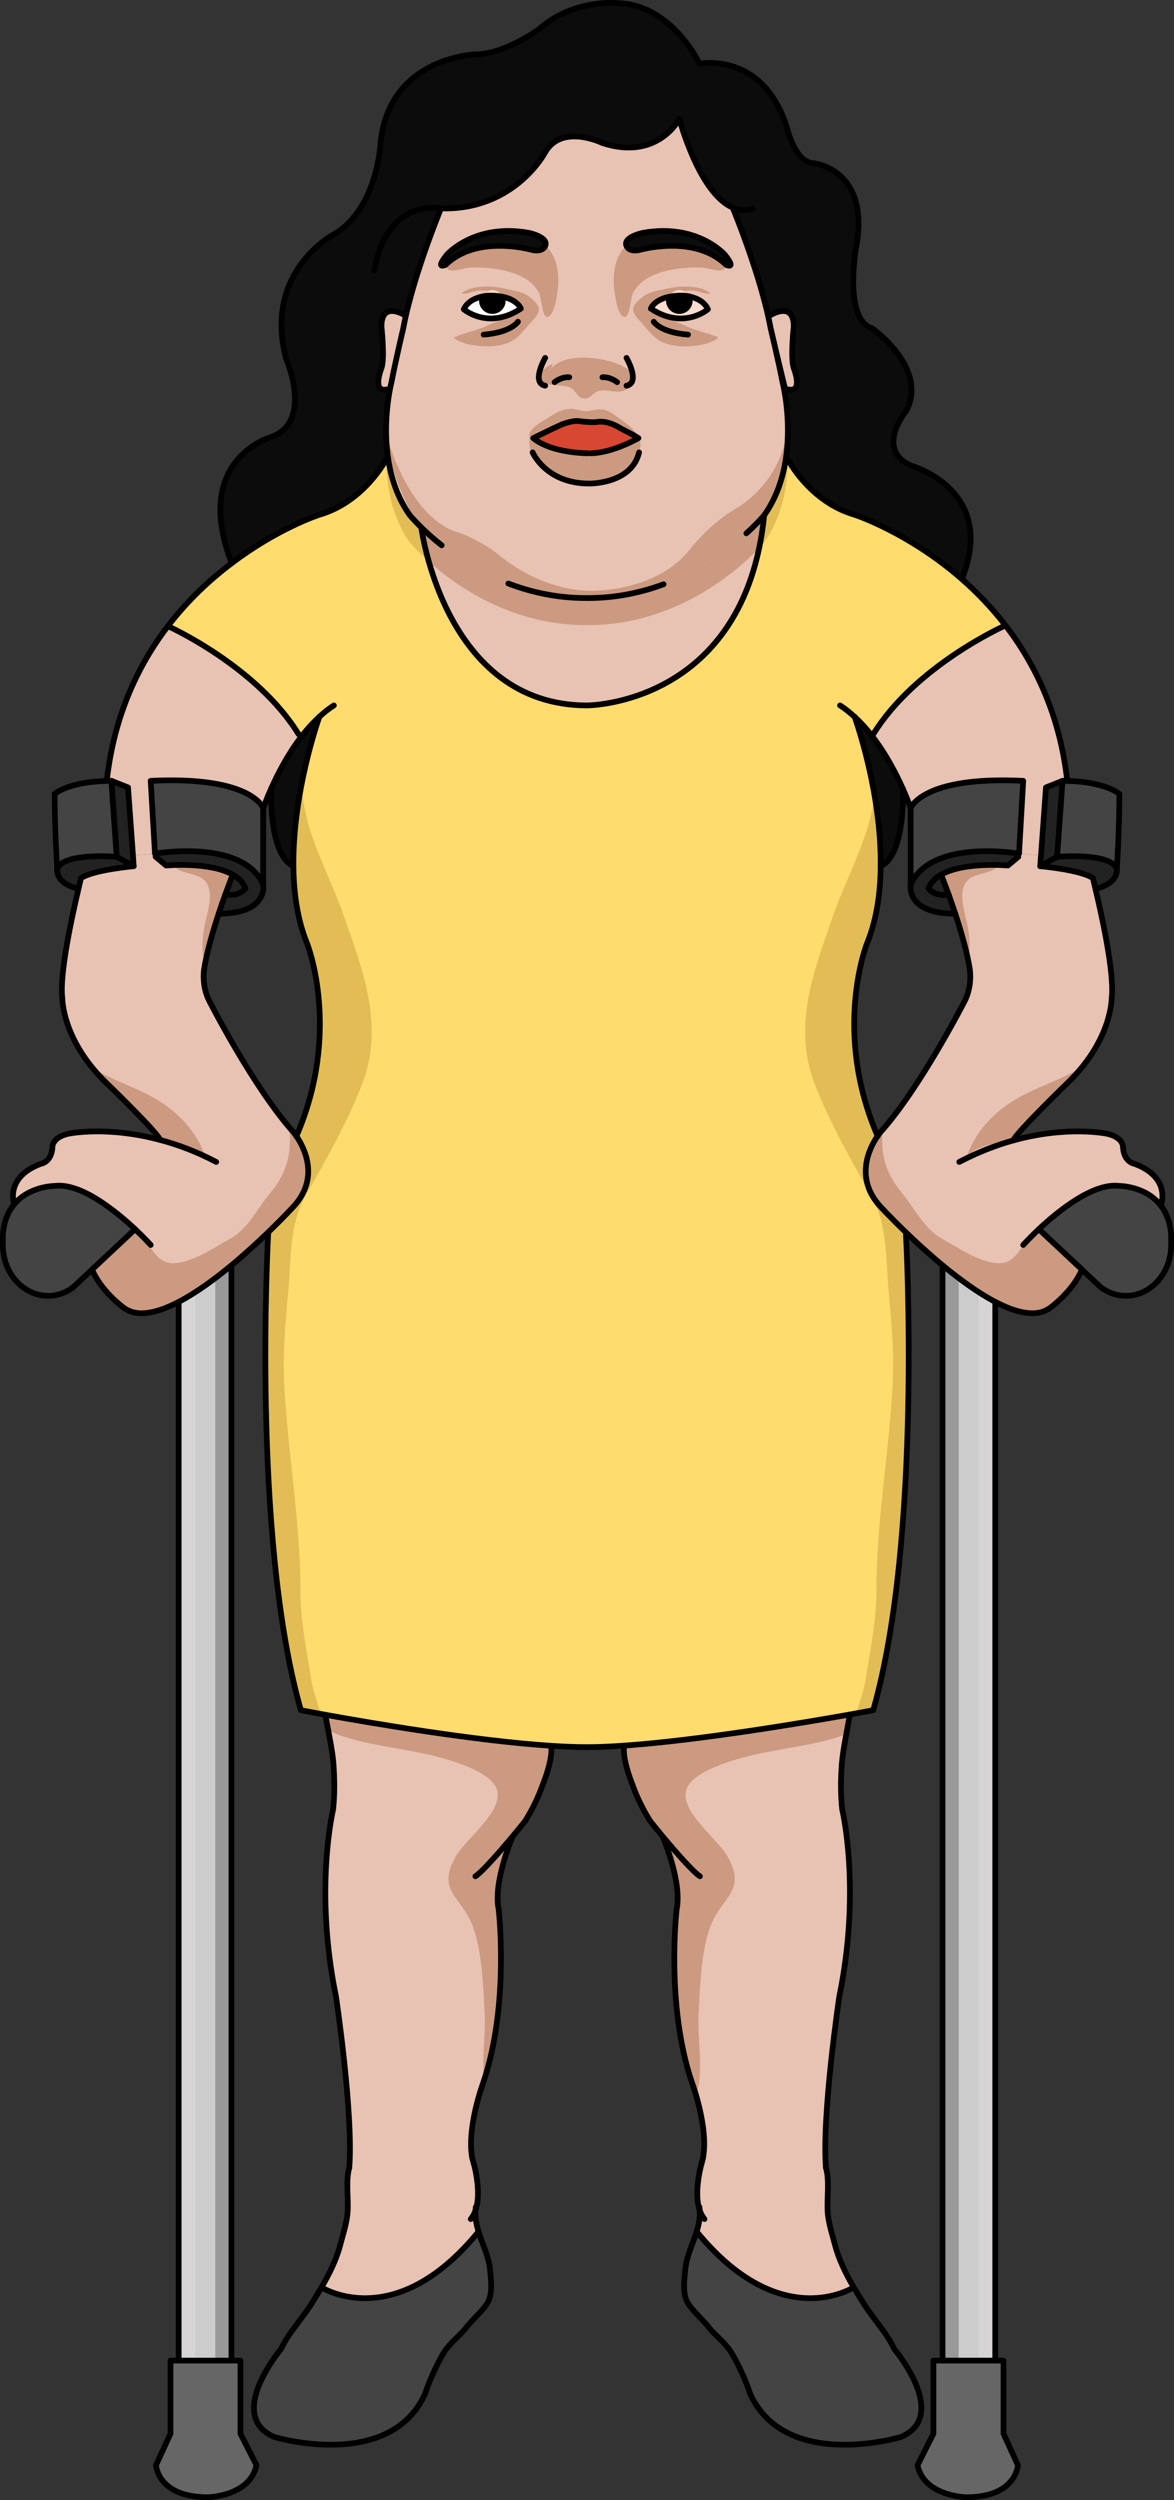 <?xml version="1.0" encoding="utf-8"?>
<!-- Generator: Adobe Illustrator 16.0.0, SVG Export Plug-In . SVG Version: 6.00 Build 0)  -->
<!DOCTYPE svg PUBLIC "-//W3C//DTD SVG 1.1//EN" "http://www.w3.org/Graphics/SVG/1.1/DTD/svg11.dtd">
<svg version="1.1" id="Layer_3" xmlns="http://www.w3.org/2000/svg" xmlns:xlink="http://www.w3.org/1999/xlink" x="0px" y="0px"
	 width="205.577px" height="437.568px" viewBox="0 0 205.577 437.568" enable-background="new 0 0 205.577 437.568"
	 xml:space="preserve">
<rect x="0" y="0" width="205.577" height="437.568" fill="#333333" stroke="none"/>
<g>
	<path fill="#E8C2B3" d="M116.082,321.47l-0.016-0.018c-1.252-1.528-2.196-2.701-2.196-2.701c-1.351-2.146-2.393-4.345-3.157-6.491
		c0,0-1.464-3.531-1.464-5.972c0-0.18,0-0.342,0.017-0.506l-0.017-0.261c13.083-0.91,31.487-4.019,39.574-5.45
		c-0.392,2.326-1.221,6.199-1.398,8.493c-0.229,2.848-0.229,5.599,0.047,8.121c0,0,3.369,13.912-0.503,32.756
		c0,0-3.075,20.536-2.345,29.958c0.652,2.181,0.18,5.19,0.295,7.484c0.08,2.034,0.796,4.068,1.301,6.055
		c0.668,2.522,1.888,5.013,3.271,7.388c0,0-12.757,8.299-27.501-9.747c0.375-1.188,0.62-2.409,0.537-3.711
		c-0.765-2.196-0.357-5.207,0.065-7.176c0.064-0.261,0.13-0.554,0.195-0.83c0.016-0.016,0.033-0.049,0.033-0.081
		c0.048-0.18,0.097-0.375,0.146-0.57c0.031-0.131,0.064-0.259,0.097-0.39c0.049-0.13,0.049-0.18,0.049-0.18
		c0.977-5.369-1.953-13.164-1.953-13.164c-4.637-13.669-2.668-30.333-2.668-30.333c0.944-4.733-2.261-12.252-2.425-12.658
		L116.082,321.47z"/>
	<path fill="#E8C2B3" d="M83.798,390.579c-14.727,18.046-27.499,9.747-27.499,9.747c1.382-2.375,2.618-4.865,3.271-7.388
		c0.521-1.986,1.22-4.021,1.316-6.055c0.115-2.294-0.357-5.304,0.277-7.484c0.748-9.422-2.327-29.958-2.327-29.958
		c-3.872-18.844-0.503-32.756-0.503-32.756c0.276-2.522,0.259-5.273,0.047-8.121c-0.178-2.294-1.009-6.118-1.416-8.444
		c8.186,1.479,26.347,4.572,39.592,5.435l-0.016,0.228c0.016,0.146,0.016,0.31,0.016,0.472c0,2.441-1.479,6.006-1.479,6.006
		c-0.767,2.146-1.791,4.345-3.142,6.491c0,0-0.944,1.173-2.212,2.701l0.031,0.018c0,0-3.416,7.811-2.44,12.675
		c0,0,1.953,16.664-2.686,30.333c0,0-2.913,7.795-1.952,13.164c0,0,0.017,0.05,0.048,0.18c0.05,0.131,0.065,0.259,0.114,0.39
		c0.034,0.195,0.098,0.391,0.146,0.57c0,0.032,0.016,0.065,0.033,0.081c0.065,0.276,0.131,0.569,0.195,0.83
		c0.423,1.969,0.814,4.979,0.048,7.176C83.18,388.17,83.425,389.391,83.798,390.579z"/>
	<path fill="#CB9A80" d="M96.54,305.782l0.016-0.228c-13.245-0.862-31.406-3.955-39.592-5.435c0.139,0.788,0.326,1.753,0.519,2.769
		c0.611,0.273,1.19,0.502,1.637,0.669c4.608,1.716,10.132,2.295,14.995,3.334c3.182,0.68,11.021,2.622,12.711,5.868
		c1.969,3.777-5.148,8.953-6.916,11.98c-3.57,6.12,0.716,7.106,2.751,12.067c1.794,4.377,1.986,11.248,2.219,16.047
		c0.154,3.22-0.534,7.512-0.127,11.237c4.475-13.595,2.562-29.947,2.562-29.947c-0.976-4.864,2.44-12.675,2.44-12.675l-0.031-0.018
		c1.268-1.528,2.212-2.701,2.212-2.701c1.351-2.146,2.375-4.345,3.142-6.491c0,0,1.479-3.564,1.479-6.006
		C96.556,306.092,96.556,305.929,96.54,305.782z"/>
	<path fill="#CB9A80" d="M109.249,305.521l0.017,0.261c-0.017,0.164-0.017,0.326-0.017,0.506c0,2.44,1.464,5.972,1.464,5.972
		c0.765,2.146,1.807,4.345,3.157,6.491c0,0,0.944,1.173,2.196,2.701l0.016,0.018l-0.016,0.017c0.164,0.406,3.369,7.925,2.425,12.658
		c0,0-1.969,16.664,2.668,30.333c0,0,0.336,0.901,0.741,2.285c1.355-4.171,0.226-9.881,0.419-13.908
		c0.232-4.799,0.425-11.67,2.219-16.047c2.036-4.961,6.321-5.947,2.751-12.067c-1.768-3.027-8.885-8.203-6.916-11.98
		c1.69-3.246,9.53-5.188,12.711-5.868c4.863-1.039,10.387-1.618,14.995-3.334c0.033-0.013,0.08-0.03,0.114-0.045
		c0.233-1.263,0.469-2.485,0.63-3.441C140.736,301.503,122.332,304.611,109.249,305.521z"/>
	<path fill="#FFDC6D" d="M55.924,125.468c-1.14,1.024-2.181,2.195-3.141,3.432l-0.505-0.406
		c-7.339-11.928-22.879-18.909-22.879-18.909c3.498-4.571,7.438-8.2,11.18-11.016c8.087-6.134,15.295-8.462,15.295-8.462
		c7.909-2.262,11.732-9.683,11.732-9.683l0.375-0.065c0.504,3.304,1.611,6.77,3.776,9.813c0,0,0.698,0.847,2.017,2.148
		c0,0,3.971,31.145,29.031,31.145c0,0,27.613,0,31.015-33.293c2.164-3.044,3.271-6.51,3.775-9.813l0.374,0.065
		c0,0,3.824,7.421,11.716,9.683c0,0,9.357,3.043,18.745,11.244c2.589,2.279,5.192,4.947,7.602,8.056l-0.229,0.178
		c0,0-15.54,6.981-22.878,18.909l-0.294,0.229c-0.896-1.155-1.887-2.263-2.961-3.223c0.342,0.96,4.687,13.44,4.54,26.102
		c-0.033,4.686-0.701,9.405-2.409,13.57c0,0-6.086,15.248,1.872,33.653c-1.27,1.838-4.214,7.239,0.504,12.366
		c0,0,1.758,1.903,4.443,4.491c0.064,1.139,2.912,53.456-5.713,83.641c0,0-1.529,0.293-4.084,0.749
		c-8.087,1.432-26.491,4.54-39.574,5.45c-2.359,0.164-4.523,0.261-6.443,0.261c-1.888,0-3.987-0.081-6.25-0.228
		c-13.245-0.862-31.406-3.955-39.592-5.435c-2.668-0.489-4.279-0.798-4.279-0.798c-8.721-30.511-5.711-83.657-5.711-83.657
		c2.668-2.587,4.41-4.475,4.41-4.475c4.702-5.093,1.807-10.463,0.521-12.335c7.973-18.421,1.888-33.685,1.888-33.685
		c-1.709-4.165-2.375-8.885-2.408-13.57C51.237,138.827,55.646,126.231,55.924,125.468z"/>
	<g>
		<path fill="#E2BD56" d="M52.831,128.844l-0.178-0.049l0.13,0.104C52.799,128.881,52.815,128.863,52.831,128.844z"/>
		<path fill="#E2BD56" d="M56.193,299.979c-0.67-2.139-1.427-4.259-1.706-6.079c-0.792-5.165-1.892-10.219-1.885-15.535
			c0.014-12.281-2.225-24.047-2.837-36.189c-0.274-5.444,0.216-10.811,0.699-16.064c0.539-5.863,0.135-11.844,3.177-17.092
			c3.591-6.198,6.924-12.181,9.611-18.869c4.147-10.331,0.482-19.803-3.083-29.954c-2.786-7.931-7.364-15.386-7.275-23.345
			c-0.867,4.363-1.571,9.534-1.511,14.75c0.033,4.686,0.699,9.405,2.408,13.57c0,0,6.085,15.264-1.888,33.685
			c1.286,1.872,4.182,7.242-0.521,12.335c0,0-1.742,1.888-4.41,4.475c0,0-3.01,53.146,5.711,83.657
			C52.685,299.322,53.994,299.572,56.193,299.979z"/>
	</g>
	<path fill="#E2BD56" d="M153.476,278.364c0.007,5.316-1.093,10.37-1.885,15.535c-0.274,1.79-1.011,3.872-1.673,5.975
		c1.885-0.34,2.989-0.552,2.989-0.552c8.625-30.185,5.777-82.502,5.713-83.641c-2.686-2.588-4.443-4.491-4.443-4.491
		c-4.718-5.127-1.773-10.528-0.504-12.366c-7.958-18.405-1.872-33.653-1.872-33.653c1.708-4.165,2.376-8.885,2.409-13.57
		c0.051-4.365-0.437-8.697-1.107-12.556c-0.653,7.147-4.666,13.952-7.194,21.15c-3.565,10.151-7.23,19.623-3.083,29.954
		c2.688,6.688,6.02,12.671,9.611,18.869c3.042,5.248,2.638,11.229,3.177,17.092c0.483,5.254,0.974,10.62,0.699,16.064
		C155.7,254.317,153.462,266.083,153.476,278.364z"/>
	<path fill="#E8C2B3" d="M177.414,199.604c9.584-2.652,16.452-1.172,16.452-1.172c3.01,0.684,2.782,2.473,2.782,2.473
		c0.228,2.589,2.066,2.801,2.066,2.801c6.347,2.392,4.621,7.077,4.621,7.077l-0.146,0.115c-2.668-3.354-7.176-3.336-7.176-3.336
		c-4.557-0.587-10.643,4.327-14.108,7.565l7.551,7.063v0.018c-1.627,3.839-5.501,6.638-5.501,6.638
		c-2.326,1.791-5.857,1.009-9.681-0.992c-3.043-1.595-6.266-3.955-9.227-6.396c-2.409-2.001-4.623-4.035-6.428-5.776
		c-2.686-2.588-4.443-4.491-4.443-4.491c-4.718-5.127-1.773-10.528-0.504-12.366c0.293-0.425,0.504-0.668,0.504-0.668
		c7.015-7.811,14.744-22.945,14.744-22.945c1.398-2.717,0.895-5.612,0.895-5.612c-0.456-2.931-1.513-6.559-2.54-9.683
		c-0.406-1.221-0.796-2.359-1.155-3.353c-0.764-2.082-1.317-3.482-1.317-3.482c4.035-2.311,11.684-1.596,11.684-1.596l1.822-1.528
		l0.131-0.553l3.856,0.276l-0.146,1.92c0,0,7.144,0.636,9.227,2.099c0,0,0.178,0.699,0.438,1.854
		c1.043,4.297,3.401,14.939,2.848,19.154c0,0,0.083,7.029-7.322,14.434C187.34,189.142,178.065,198.075,177.414,199.604z"/>
	<path fill="#CB9A80" d="M187.34,189.142c0.808-0.808,1.511-1.608,2.151-2.398c-3.081,1.884-6.636,3.098-9.782,4.658
		c-4.801,2.38-8.642,5.961-10.392,10.993c1.615-1.916,5.657-2.358,8.385-3.25C179.388,196.804,187.34,189.142,187.34,189.142z"/>
	<g>
		<path fill="#CB9A80" d="M180.313,216.46c-2.022,2.321-2.712,5.196-6.405,4.545c-3.222-0.569-6.255-2.7-9.088-4.287
			c-2.977-1.667-4.694-5.269-6.87-7.904c-2.224-2.694-3.331-5.252-3.466-8.679c-0.032-0.815-0.01-1.627,0.073-2.423
			c-0.126,0.146-0.255,0.305-0.38,0.444c0,0-0.211,0.243-0.504,0.668c-1.27,1.838-4.214,7.239,0.504,12.366
			c0,0,1.758,1.903,4.443,4.491c1.805,1.741,4.019,3.775,6.428,5.776c2.961,2.44,6.184,4.801,9.227,6.396
			c3.823,2.001,7.354,2.783,9.681,0.992c0,0,3.874-2.799,5.501-6.638v-0.018l-7.441-6.959
			C181.399,215.482,180.821,215.877,180.313,216.46z"/>
		<path fill="#CB9A80" d="M169.567,162.733c-0.397-2.638-2.32-7.053,0.206-8.933c1.359-1.011,3.517-0.892,4.753-1.957
			c0.172-0.149,0.296-0.296,0.397-0.443c-2.447-0.077-7.214,0.017-10.121,1.681c0,0,0.554,1.4,1.317,3.482
			c0.359,0.993,0.749,2.132,1.155,3.353c0.887,2.7,1.773,5.751,2.298,8.429C169.828,166.519,169.854,164.648,169.567,162.733z"/>
	</g>
	<path fill="#E8C2B3" d="M27.251,149.957l1.839,1.528c0,0,7.633-0.715,11.667,1.596c0,0-0.553,1.4-1.317,3.482
		c-0.357,0.993-0.748,2.132-1.155,3.353c-1.024,3.124-2.083,6.752-2.539,9.683c0,0-0.504,2.896,0.912,5.612
		c0,0,7.713,15.135,14.727,22.945c0,0,0.211,0.243,0.521,0.699c1.286,1.872,4.182,7.242-0.521,12.335c0,0-1.742,1.888-4.41,4.475
		c-1.807,1.725-4.035,3.792-6.444,5.793c-2.962,2.44-6.198,4.817-9.242,6.396c-3.824,2.001-7.34,2.783-9.666,0.992
		c0,0-3.904-2.814-5.5-6.655l7.534-7.063c-3.466-3.238-9.535-8.152-14.093-7.565c-0.048,0-4.409,0.016-7.078,3.205
		c-0.114-0.325-1.48-4.769,4.621-7.062c0,0,1.854-0.212,2.067-2.801c0,0-0.213-1.789,2.783-2.473c0,0,6.687-1.447,16.108,1.091
		c-0.649-1.53-9.845-10.382-9.845-10.382c-7.388-7.404-7.307-14.434-7.307-14.434c-0.553-4.215,1.808-14.857,2.832-19.154
		c0.261-1.155,0.438-1.854,0.438-1.854c2.1-1.463,9.229-2.099,9.229-2.099l-0.131-1.92l3.857-0.276L27.251,149.957z"/>
	<path fill="#CB9A80" d="M25.541,191.401c-2.946-1.461-6.243-2.63-9.182-4.317c0.565,0.68,1.171,1.366,1.86,2.058
		c0,0,8.373,8.063,9.689,10.118c2.711,0.818,6.479,1.303,8.023,3.135C34.183,197.362,30.342,193.781,25.541,191.401z"/>
	<g>
		<path fill="#CB9A80" d="M30.332,151.411c0.103,0.143,0.223,0.288,0.392,0.433c1.236,1.065,3.394,0.946,4.753,1.957
			c2.526,1.88,0.604,6.295,0.206,8.933c-0.335,2.227-0.249,4.393,0.134,6.496c0.483-2.865,1.484-6.313,2.468-9.313
			c0.407-1.221,0.798-2.359,1.155-3.353c0.765-2.082,1.317-3.482,1.317-3.482C37.725,151.345,32.662,151.317,30.332,151.411z"/>
		<path fill="#CB9A80" d="M51.904,198.855c-0.31-0.456-0.521-0.699-0.521-0.699c-0.25-0.278-0.501-0.583-0.752-0.879
			c0.127,0.937,0.173,1.893,0.135,2.857c-0.135,3.427-1.242,5.984-3.466,8.679c-2.176,2.636-3.894,6.237-6.869,7.904
			c-2.834,1.587-5.867,3.718-9.089,4.287c-3.692,0.651-4.383-2.224-6.405-4.545c-0.45-0.515-0.952-0.887-1.487-1.14l-7.329,6.87
			c1.596,3.841,5.5,6.655,5.5,6.655c2.326,1.791,5.842,1.009,9.666-0.992c3.044-1.578,6.28-3.955,9.242-6.396
			c2.409-2.001,4.638-4.068,6.444-5.793c2.668-2.587,4.41-4.475,4.41-4.475C56.086,206.098,53.19,200.728,51.904,198.855z"/>
	</g>
	<path fill="#E8C2B3" d="M126.92,44.577c0,0-4.801-5.534-14.335-3.825c0,0-3.142,0.636-2.962,2.034c0,0,0.195,1.416,2.326,0.977
		c0,0,9.633-2.831,15.2,2.588C127.149,46.351,129.085,47.294,126.92,44.577z M113.968,54.015c5.744,3.808,9.992,0.114,9.992,0.114
		c-0.668-1.465-2.214-2.034-3.32-2.247c0,0,0,0,0-0.016c-0.277-0.635-0.928-1.091-1.676-1.091c-0.782,0-1.449,0.473-1.709,1.155
		c-0.294,0.05-0.57,0.115-0.813,0.196C114.374,52.794,113.968,54.015,113.968,54.015z M81.211,54.129c0,0,4.248,3.693,9.991-0.114
		c0,0-0.407-1.221-2.473-1.888c-0.245-0.081-0.521-0.146-0.814-0.196c-0.26-0.683-0.912-1.155-1.692-1.155
		c-0.764,0-1.415,0.456-1.692,1.106C83.425,52.095,81.895,52.68,81.211,54.129z M70.618,57.448
		c1.692-9.179,6.605-20.976,6.605-20.976c12.921,0.375,18.242-9.813,18.242-9.813c2.928-5.093,10.023-1.627,10.023-1.627
		c9.715,3.174,13.475-4.23,13.475-4.23s3.432,13.115,9.438,15.573l-0.05,0.098c0,0,4.899,11.797,6.592,20.976
		c0,0,1.334,5.565,2.082,9.438c0,0,1.66,6.378,0.57,13.472c-0.505,3.304-1.611,6.77-3.775,9.813c0,0-11.879,14.499-30.837,14.499
		h-0.391c-14.385,0-24.686-8.332-28.818-12.351c-1.318-1.302-2.017-2.148-2.017-2.148c-2.165-3.044-3.272-6.51-3.776-9.813
		c-1.09-7.094,0.569-13.472,0.569-13.472C69.299,63.014,70.618,57.448,70.618,57.448z M78.249,44.577
		c-2.164,2.717-0.228,1.773-0.228,1.773c5.565-5.419,15.198-2.588,15.198-2.588c2.148,0.439,2.326-0.977,2.326-0.977
		c0.18-1.398-2.96-2.034-2.96-2.034C83.05,39.043,78.249,44.577,78.249,44.577z"/>
	<path fill="#CB9A80" d="M92.7,75.903c0.4-1.22,2.483-2.256,3.526-2.933c1.255-0.815,2.339-1.439,3.881-1.407
		c0.675,0.013,1.28,0.246,1.943,0.366c0.745,0.136,1.237-0.038,1.934-0.175c1.573-0.308,2.565,0.085,3.793,0.993
		c1.936,1.433,5.095,3.252,4.233,5.978c-0.796,2.52-2.704,4.678-5.379,5.384c-1.346,0.354-2.883,0.317-4.233,0.521
		c-1.515,0.228-2.881-0.29-4.231-0.948c-2.219-1.079-5.077-2.62-5.379-5.398c-0.068-0.632-0.153-1.401-0.088-2.027"/>
	<path fill="#CB9A80" d="M96.782,63.721c-0.861,0.203-2.577,1.469-2.281,2.551c0.271,0.993,1.571,1.007,2.415,1.1
		c0.98,0.104,2.184,0.059,3.053,0.535c0.811,0.443,1.132,1.589,2.072,1.816c1.259,0.304,1.738-1.028,2.784-1.31
		c1.041-0.277,2.334,0.146,3.352,0.132c1.999-0.025,4.1-1.937,2.146-3.618c-2.729-2.349-11.279-3.607-13.809-0.4"/>
	<path fill="#CB9A80" d="M80.501,44.167c2.105-1.197,5.061-1.983,7.449-2.398c2.012-0.348,4.463-0.653,6.347,0.357
		c3.228,1.729,3.792,5.632,3.333,8.844c-0.132,0.928-0.566,4.383-1.798,4.505c-0.853,0.086-1.026-3.302-1.417-4.122
		c-1.896-3.987-8.319-4.689-12.195-4.505c-0.994,0.046-2.579,0.71-3.54,0.385c-1.358-0.461,0.364-2.394,1.343-2.49"/>
	<path fill="#CB9A80" d="M91.028,53.782c-0.993-1.594-3.135-2.577-4.905-2.817c-0.894-0.122-1.773-0.188-2.67-0.053
		c-0.633,0.096-2.101,0.686-2.609,0.417c1.772-1.515,5.477-1.316,7.587-0.81c1.139,0.273,2.318,0.399,3.391,0.9
		c0.777,0.362,1.999,1.369,2.403,2.146c0.604,1.165-0.938,2.438-1.611,3.246c-0.973,1.172-2.102,2.558-3.551,3.156
		c-1.516,0.625-3.377,0.755-5.014,0.598c-0.841-0.079-1.796-0.195-2.598-0.453c-0.296-0.094-1.812-0.628-1.895-0.994
		c-0.036-0.034-0.076-0.058-0.121-0.072c1.966-0.831,4.067-1.16,5.981-2.106c1.332-0.66,5.58-1.727,4.456-3.952"/>
	<path fill="#CB9A80" d="M124.729,44.167c-2.105-1.197-5.062-1.983-7.449-2.398c-2.012-0.348-4.463-0.653-6.347,0.357
		c-3.228,1.729-3.792,5.632-3.333,8.844c0.132,0.928,0.565,4.383,1.798,4.505c0.853,0.086,1.026-3.302,1.417-4.122
		c1.896-3.987,8.319-4.689,12.195-4.505c0.994,0.046,2.579,0.71,3.54,0.385c1.358-0.461-0.363-2.394-1.343-2.49"/>
	<path fill="#CB9A80" d="M114.201,53.782c0.993-1.594,3.135-2.577,4.905-2.817c0.894-0.122,1.773-0.188,2.67-0.053
		c0.633,0.096,2.101,0.686,2.609,0.417c-1.772-1.515-5.477-1.316-7.587-0.81c-1.139,0.273-2.318,0.399-3.391,0.9
		c-0.777,0.362-1.999,1.369-2.403,2.146c-0.604,1.165,0.938,2.438,1.611,3.246c0.973,1.172,2.102,2.558,3.551,3.156
		c1.516,0.625,3.377,0.755,5.014,0.598c0.84-0.079,1.795-0.195,2.598-0.453c0.296-0.094,1.812-0.628,1.895-0.994
		c0.036-0.034,0.076-0.058,0.121-0.072c-1.966-0.831-4.067-1.16-5.981-2.106c-1.332-0.66-5.58-1.727-4.456-3.952"/>
	<path fill="#CB9A80" d="M67.954,76.988c0,0,3.792,14.129,12.816,16.36c0,0,4.149,1.688,6.678,3.854c0,0,7.16,6.298,16.349,6.196
		c0,0,11.448,0.19,17.225-7.515c0,0,3.108-3.992,7.33-6.571c0,0,9.629-4.821,9.543-16.335c0,0,1.938,14.906-9.543,22.906
		c0,0-7.665,10.259-24.555,10.935c0,0-19.148-1.446-26.637-8.551C77.16,98.269,68.139,85.822,67.954,76.988z"/>
	<path fill="#CCCCCC" d="M165.04,221.458v191.691h9.242V227.854C171.239,226.275,168.002,223.898,165.04,221.458z"/>
	<path fill="#999999" d="M167.872,413.149h-2.832V221.458c0.92,0.759,1.872,1.5,2.832,2.225V413.149z"/>
	<path fill="#D6D4D4" d="M171.376,226.138c0.977,0.629,1.951,1.222,2.906,1.716v185.296h-2.906V226.138z"/>
	<path fill="#CCCCCC" d="M40.529,221.458v191.691h-9.242V227.854C34.331,226.275,37.567,223.898,40.529,221.458z"/>
	<path fill="#999999" d="M37.698,413.149h2.831V221.458c-0.92,0.759-1.872,1.5-2.831,2.225V413.149z"/>
	<path fill="#D6D4D4" d="M34.194,226.138c-0.978,0.629-1.952,1.222-2.907,1.716v185.296h2.907V226.138z"/>
	<path fill="#0C0C0C" d="M77.224,36.473c0,0-4.913,11.797-6.605,20.976c0,0-1.319,5.565-2.067,9.438c0,0-1.659,6.378-0.569,13.472
		l-0.375,0.065c0,0-3.823,7.421-11.732,9.683c0,0-7.208,2.328-15.295,8.462c-6.981-17.965,6.622-21.983,6.622-21.983
		c7.877-2.522,2.881-13.848,2.881-13.848c-3.987-15.281,8.363-21.725,8.363-21.725c7.567-4.329,8.17-15.768,8.17-15.768
		C67.997,9.899,83.342,9.508,83.342,9.508c4.98,0,11.002-4.376,11.002-4.376c6.037-5.387,13.717-4.59,13.717-4.59
		c9.602,0.196,14.434,10.611,14.434,10.611s11.456-2.311,15.476,11.779c0,0,1.449,5.648,4.604,5.648c0,0,9.959,1.057,7.307,14.888
		c0,0-2.164,12.466,2.814,13.979c0,0,9.976,6.997,5.989,14.466c0,0-5.598,6.802,0.944,9.617c0,0,15.084,4.198,8.802,19.819
		c-9.388-8.201-18.745-11.244-18.745-11.244c-7.892-2.262-11.716-9.683-11.716-9.683l-0.374-0.065
		c1.09-7.094-0.57-13.472-0.57-13.472c-0.748-3.873-2.082-9.438-2.082-9.438c-1.692-9.179-6.592-20.976-6.592-20.976l0.05-0.098
		c-6.006-2.458-9.438-15.573-9.438-15.573s-3.76,7.404-13.475,4.23c0,0-7.096-3.466-10.023,1.627
		C95.466,26.659,90.145,36.848,77.224,36.473z"/>
	<path fill="#E8C2B3" d="M134.879,55.186c0,0,4.115-2.637,4.115,1.969c0,0-0.618,5.533,0,7.291c0,0,1.742,4.329-0.976,3.709"/>
	<path fill="#E8C2B3" d="M70.91,55.186c0,0-4.117-2.637-4.117,1.969c0,0,0.62,5.533,0,7.291c0,0-1.74,4.329,0.978,3.709"/>
	<path fill="#444444" d="M205.077,216.169v1.726c0,4.914-3.547,8.901-7.925,8.901c-1.611,0-3.108-0.537-4.36-1.464l-3.336-3.124
		v-0.018l-7.551-7.063c3.466-3.238,9.552-8.152,14.108-7.565c0,0,4.508-0.018,7.176,3.336
		C204.183,212.135,204.915,213.827,205.077,216.169z"/>
	<path fill="#444444" d="M196.014,138.957c0,6.33-0.439,13.1-0.439,13.1c-1.155-2.913-10.464-2.1-10.464-2.1l0.944-13.294
		c0.276,0,0.554,0,0.813,0.016C193.719,136.858,196.014,138.957,196.014,138.957z"/>
	<path fill="#222222" d="M195.574,152.057c0.146,2.733-3.563,3.449-3.563,3.449l-0.196,0.048c-0.261-1.155-0.438-1.854-0.438-1.854
		c-2.083-1.463-9.227-2.099-9.227-2.099l2.961-1.644C185.11,149.957,194.419,149.144,195.574,152.057z"/>
	<polygon fill="#222222" points="186.055,136.663 185.11,149.957 182.149,151.601 182.296,149.681 183.159,137.817 	"/>
	<path fill="#444444" d="M179.172,136.663l-0.732,12.741c0,0-15.297-2.686-18.975,5.386v-13.344
		C159.465,141.446,161.435,135.784,179.172,136.663z"/>
	<path fill="#666666" d="M175.722,425.938l2.522,5.518c0,0-0.261,5.612-9.047,5.612c0,0-7.388-0.129-8.527-5.612l2.782-5.518v-4.522
		v-8.267h1.596h9.227h1.447V425.938z"/>
	<path fill="#222222" d="M166.12,156.563c0,0-2.311,0.456-3.53-1.058c0.375-1.058,1.173-1.838,2.213-2.425
		C164.803,153.081,165.356,154.481,166.12,156.563z"/>
	<path fill="#222222" d="M176.486,151.485c0,0-7.648-0.715-11.684,1.596c-1.04,0.587-1.838,1.367-2.213,2.425
		c1.22,1.514,3.53,1.058,3.53,1.058c0.359,0.993,0.749,2.132,1.155,3.353c-8.802,0-7.811-5.126-7.811-5.126
		c3.678-8.071,18.975-5.386,18.975-5.386l-0.131,0.553L176.486,151.485z"/>
	<path fill="#444444" d="M161.337,421.416c0,2.081-0.928,3.97-3.596,5.108c0,0-20.163,6.087-26.378-7.567
		c-0.667-2.099-2.164-5.401-3.335-7.273c-1.108-1.741-2.768-2.863-4.037-4.507c-1.074-1.368-2.603-2.604-3.515-4.052
		c-1.009-1.627-0.65-3.987-0.488-5.794c0.195-2.407,1.317-4.522,2.001-6.752c14.744,18.046,27.501,9.747,27.501,9.747
		c0.603,1.008,1.221,2.001,1.823,2.961c1.692,2.686,3.953,4.98,5.304,7.876C156.617,411.163,161.337,416.745,161.337,421.416z"/>
	<path fill="#0C0C0C" d="M158.114,138.095c0.033,0.943,0.294,11.57-3.889,13.506h-0.016c0.146-12.661-4.198-25.142-4.54-26.102
		c1.074,0.96,2.065,2.067,2.961,3.223C155.137,131.927,156.992,135.557,158.114,138.095z"/>
	<path fill="#FCDCCE" d="M122.967,378.211c-0.05,0.195-0.099,0.391-0.146,0.57C122.853,378.57,122.901,378.374,122.967,378.211z"/>
	<path fill="#FCDCCE" d="M120.64,51.866c-0.147-0.032-0.277-0.05-0.391-0.065c-0.505-0.065-0.863-0.065-0.863-0.065
		c-0.829,0-1.528,0.065-2.131,0.195c0.26-0.683,0.927-1.155,1.709-1.155C119.712,50.775,120.362,51.231,120.64,51.866z"/>
	<path d="M120.786,52.599c0,1.024-0.813,1.839-1.822,1.839c-1.025,0-1.839-0.814-1.839-1.839c0-0.228,0.048-0.456,0.13-0.668
		c0.603-0.13,1.302-0.195,2.131-0.195c0,0,0.358,0,0.863,0.065c0.113,0.016,0.243,0.033,0.391,0.065c0,0.016,0,0.016,0,0.016
		C120.737,52.11,120.786,52.338,120.786,52.599z"/>
	<path fill="#FCDCCE" d="M120.64,51.882c1.106,0.213,2.652,0.782,3.32,2.247c0,0-4.248,3.693-9.992-0.114
		c0,0,0.406-1.221,2.474-1.888c0.243-0.081,0.52-0.146,0.813-0.196c-0.082,0.212-0.13,0.44-0.13,0.668
		c0,1.024,0.813,1.839,1.839,1.839c1.009,0,1.822-0.814,1.822-1.839C120.786,52.338,120.737,52.11,120.64,51.882z"/>
	<path fill="#0C0C0C" d="M112.585,40.752c9.534-1.709,14.335,3.825,14.335,3.825c2.165,2.717,0.229,1.773,0.229,1.773
		c-5.567-5.419-15.2-2.588-15.2-2.588c-2.131,0.439-2.326-0.977-2.326-0.977C109.443,41.388,112.585,40.752,112.585,40.752z"/>
	<path fill="#FCDCCE" d="M87.915,51.931c-0.602-0.13-1.301-0.195-2.132-0.195c0,0-0.342,0-0.846,0.065
		c-0.13,0.016-0.261,0.049-0.407,0.081c0.277-0.65,0.929-1.106,1.692-1.106C87.003,50.775,87.655,51.248,87.915,51.931z"/>
	<path fill="#444444" d="M85.816,397.331c0.162,1.807,0.504,4.167-0.504,5.794c-0.912,1.447-2.44,2.684-3.515,4.052
		c-1.271,1.644-2.913,2.766-4.037,4.507c-1.155,1.872-2.668,5.175-3.319,7.273c-6.215,13.654-26.394,7.567-26.394,7.567
		c-2.668-1.139-3.58-3.027-3.58-5.093c0-4.671,4.72-10.269,4.72-10.269c1.351-2.896,3.611-5.19,5.304-7.876
		c0.603-0.96,1.221-1.953,1.808-2.961c0,0,12.772,8.299,27.499-9.747C84.481,392.809,85.604,394.924,85.816,397.331z"/>
	<path d="M87.915,51.931c0.081,0.212,0.131,0.44,0.131,0.668c0,1.024-0.813,1.839-1.823,1.839c-1.024,0-1.838-0.814-1.838-1.839
		c0-0.261,0.049-0.488,0.146-0.717c0.146-0.032,0.277-0.065,0.407-0.081c0.504-0.065,0.846-0.065,0.846-0.065
		C86.614,51.735,87.313,51.801,87.915,51.931z"/>
	<path fill="#FFFFFF" d="M88.046,52.599c0-0.228-0.05-0.456-0.131-0.668c0.293,0.05,0.569,0.115,0.814,0.196
		c2.065,0.667,2.473,1.888,2.473,1.888c-5.743,3.808-9.991,0.114-9.991,0.114c0.684-1.449,2.214-2.034,3.319-2.247
		c-0.097,0.229-0.146,0.456-0.146,0.717c0,1.024,0.813,1.839,1.838,1.839C87.232,54.438,88.046,53.623,88.046,52.599z"/>
	<path fill="#0C0C0C" d="M78.021,46.351c0,0-1.937,0.943,0.228-1.773c0,0,4.801-5.534,14.337-3.825c0,0,3.14,0.636,2.96,2.034
		c0,0-0.178,1.416-2.326,0.977C93.22,43.763,83.587,40.932,78.021,46.351z"/>
	<path fill="#444444" d="M45.518,141.446v13.344c-3.661-8.071-18.956-5.386-18.956-5.386l-0.75-12.741
		C43.565,135.784,45.518,141.446,45.518,141.446z"/>
	<path fill="#666666" d="M42.107,425.938l2.8,5.518c-1.139,5.483-8.526,5.612-8.526,5.612c-8.788,0-9.064-5.612-9.064-5.612
		l2.539-5.518v-12.789h1.432h9.242h1.578v8.282V425.938z"/>
	<path fill="#222222" d="M40.757,153.081c1.043,0.587,1.84,1.367,2.214,2.425c-1.205,1.514-3.531,1.058-3.531,1.058
		C40.204,154.481,40.757,153.081,40.757,153.081z"/>
	<path fill="#444444" d="M23.655,215.128l-7.534,7.063l-3.352,3.142c-1.238,0.927-2.735,1.464-4.345,1.464
		c-4.378,0-7.925-3.987-7.925-8.901v-1.726c0.162-2.407,0.927-4.132,1.984-5.386c0,0,0,0,0-0.016
		c2.669-3.189,7.03-3.205,7.078-3.205C14.12,206.976,20.189,211.89,23.655,215.128z"/>
	<polygon fill="#222222" points="23.281,149.681 23.412,151.601 20.45,149.957 19.521,136.663 22.419,137.817 	"/>
	<path fill="#444444" d="M18.944,136.663l0.929,13.294c0,0-9.308-0.813-10.447,2.1c0,0-0.44-6.77-0.44-13.1
		c0,0,2.295-2.099,9.146-2.278C18.392,136.663,18.668,136.663,18.944,136.663z"/>
	<path fill="#222222" d="M23.412,151.601c0,0-7.129,0.636-9.229,2.099c0,0-0.178,0.699-0.438,1.854l-0.18-0.048
		c0,0-3.727-0.716-3.563-3.449c1.14-2.913,10.447-2.1,10.447-2.1L23.412,151.601z"/>
	<path fill="#0C0C0C" d="M55.924,125.468c-0.277,0.764-4.687,13.359-4.54,26.133h-0.017c-4.378-2.034-3.889-13.571-3.889-13.571
		c1.106-2.49,2.896-5.988,5.305-9.13C53.743,127.663,54.784,126.492,55.924,125.468z"/>
	<path fill="#222222" d="M29.09,151.485l-1.839-1.528l-0.112-0.553c0,0,15.295-2.686,18.956,5.386c0,0,0.993,5.126-7.795,5.126
		h-0.016c0.407-1.221,0.798-2.359,1.155-3.353c0,0,2.326,0.456,3.531-1.058c-0.374-1.058-1.171-1.838-2.214-2.425
		C36.723,150.771,29.09,151.485,29.09,151.485z"/>
	<path fill="#E8C2B3" d="M179.172,136.663c-17.737-0.879-19.707,4.783-19.707,4.783s-0.456-1.352-1.351-3.352
		c-1.122-2.538-2.978-6.168-5.483-9.373l0.294-0.229c7.338-11.928,22.878-18.909,22.878-18.909l0.229-0.178
		c5.238,6.802,9.55,15.702,10.836,27.175v0.098c-0.26-0.016-0.537-0.016-0.813-0.016l-2.896,1.154l-0.863,11.863l-3.856-0.276
		L179.172,136.663z"/>
	<path fill="#E8C2B3" d="M102.983,104.671c18.958,0,30.837-14.499,30.837-14.499c-3.401,33.293-31.015,33.293-31.015,33.293
		c-25.061,0-29.031-31.145-29.031-31.145c4.133,4.019,14.434,12.351,28.818,12.351H102.983z"/>
	<path fill="#D84732" d="M108.745,75.007c0,0,2.136,1.066,3.05,1.672c0,0-4.583,2.653-8.473,2.653c0,0-6.546,0.14-9.945-2.653
		c0,0,3.65-1.798,5.057-2.419c0,0,2.109-0.828,3.29-0.504c0,0,1.853,0.21,2.666,0.113C105.192,73.756,106.497,73.631,108.745,75.007
		z"/>
	<path fill="none" stroke="#000000" stroke-linecap="round" stroke-linejoin="round" stroke-miterlimit="10" d="M93.377,76.679
		c0,0,3.65-1.798,5.057-2.419c0,0,2.109-0.828,3.29-0.504c0,0,1.853,0.21,2.666,0.113c0.803-0.113,2.107-0.238,4.355,1.138
		c0,0,2.136,1.066,3.05,1.672c0,0-4.583,2.653-8.473,2.653C103.322,79.332,96.776,79.472,93.377,76.679z"/>
	<path fill="none" stroke="#000000" stroke-linecap="round" stroke-linejoin="round" stroke-miterlimit="10" d="M93.265,79.178
		c0,0,2.333,5.452,9.875,5.452c0,0,7.432,0.153,8.767-5.452"/>
	<path fill="#CB9A80" d="M102.983,104.671h-0.391c-14.385,0-24.686-8.332-28.818-12.351c0,0,0.311,2.438,1.308,5.948
		c4.766,4.272,14.444,11.138,27.511,11.138h0.391c16.001,0,26.926-10.299,29.955-13.521c0.375-1.788,0.675-3.688,0.882-5.713
		C133.82,90.172,121.941,104.671,102.983,104.671z"/>
	<path fill="#E8C2B3" d="M26.388,136.663l0.751,12.741l-3.857,0.276l-0.862-11.863l-2.897-1.154c-0.276,0-0.553,0-0.813,0.016
		v-0.098c1.27-11.374,5.518-20.228,10.691-26.997c0,0,15.54,6.981,22.879,18.909l0.505,0.406c-2.409,3.142-4.198,6.64-5.305,9.13
		c-0.912,2.034-1.384,3.417-1.384,3.417S44.142,135.784,26.388,136.663z"/>
	<g>
		<path fill="#E2BD56" d="M67.618,80.422c0.014,1.477,0.114,3.053,0.363,4.673c0.504,3.304,1.611,6.77,3.776,9.813
			c0,0,0.698,0.847,2.017,2.148c0.378,0.368,0.826,0.781,1.308,1.213c-0.997-3.51-1.308-5.948-1.308-5.948
			c-1.318-1.302-2.017-2.148-2.017-2.148c-2.165-3.044-3.272-6.51-3.776-9.813L67.618,80.422z"/>
		<path fill="#E2BD56" d="M137.596,85.095c0.25-1.62,0.35-3.196,0.364-4.673l-0.364-0.063c-0.505,3.304-1.611,6.77-3.775,9.813
			c-0.207,2.025-0.507,3.925-0.882,5.713c0.559-0.597,0.882-0.978,0.882-0.978C135.984,91.864,137.091,88.398,137.596,85.095z"/>
	</g>
	<path fill="none" stroke="#000000" stroke-linecap="round" stroke-linejoin="round" stroke-miterlimit="10" d="M47.479,138.029
		c0,0-0.489,11.537,3.889,13.571"/>
	<path fill="none" stroke="#000000" stroke-linecap="round" stroke-linejoin="round" stroke-miterlimit="10" d="M158.114,138.029
		c0,0,0,0.016,0,0.065c0.033,0.943,0.294,11.57-3.889,13.506"/>
	<path fill="none" stroke="#000000" stroke-linecap="round" stroke-linejoin="round" stroke-miterlimit="10" d="M93.22,43.763
		c0,0-9.633-2.831-15.198,2.588c0,0-1.937,0.943,0.228-1.773c0,0,4.801-5.534,14.337-3.825c0,0,3.14,0.636,2.96,2.034
		C95.546,42.786,95.368,44.202,93.22,43.763z"/>
	<path fill="none" stroke="#000000" stroke-linecap="round" stroke-linejoin="round" stroke-miterlimit="10" d="M111.949,43.763
		c0,0,9.633-2.831,15.2,2.588c0,0,1.936,0.943-0.229-1.773c0,0-4.801-5.534-14.335-3.825c0,0-3.142,0.636-2.962,2.034
		C109.623,42.786,109.818,44.202,111.949,43.763z"/>
	<path fill="none" stroke="#000000" stroke-linecap="round" stroke-linejoin="round" stroke-miterlimit="10" d="M95.466,62.639
		c0,0-2.522,4.36,0,4.866"/>
	<path fill="none" stroke="#000000" stroke-linecap="round" stroke-linejoin="round" stroke-miterlimit="10" d="M97.11,66.887
		c0,0,1.122-0.944,2.569-0.863"/>
	<path fill="none" stroke="#000000" stroke-linecap="round" stroke-linejoin="round" stroke-miterlimit="10" d="M109.704,62.639
		c0,0,2.521,4.36,0,4.866"/>
	<path fill="none" stroke="#000000" stroke-linecap="round" stroke-linejoin="round" stroke-miterlimit="10" d="M108.061,66.887
		c0,0-1.123-0.944-2.571-0.863"/>
	<path fill="none" stroke="#000000" stroke-linecap="round" stroke-linejoin="round" stroke-miterlimit="10" d="M87.915,51.931
		c-0.602-0.13-1.301-0.195-2.132-0.195c0,0-0.342,0-0.846,0.065c-0.13,0.016-0.261,0.049-0.407,0.081
		c-1.105,0.213-2.636,0.798-3.319,2.247c0,0,4.248,3.693,9.991-0.114c0,0-0.407-1.221-2.473-1.888
		C88.484,52.046,88.208,51.98,87.915,51.931z"/>
	<path fill="none" stroke="#000000" stroke-linecap="round" stroke-linejoin="round" stroke-miterlimit="10" d="M90.698,56.31
		c0,0-1.14,1.87-6.006,2.261"/>
	<path fill="none" stroke="#000000" stroke-linecap="round" stroke-linejoin="round" stroke-miterlimit="10" d="M120.64,51.882
		c1.106,0.213,2.652,0.782,3.32,2.247c0,0-4.248,3.693-9.992-0.114c0,0,0.406-1.221,2.474-1.888c0.243-0.081,0.52-0.146,0.813-0.196
		c0.603-0.13,1.302-0.195,2.131-0.195c0,0,0.358,0,0.863,0.065c0.113,0.016,0.243,0.033,0.391,0.065"/>
	<path fill="none" stroke="#000000" stroke-linecap="round" stroke-linejoin="round" stroke-miterlimit="10" d="M114.473,56.31
		c0,0,1.138,1.87,6.004,2.261"/>
	<path fill="none" stroke="#000000" stroke-linecap="round" stroke-linejoin="round" stroke-miterlimit="10" d="M87.915,51.931
		c0.081,0.212,0.131,0.44,0.131,0.668c0,1.024-0.813,1.839-1.823,1.839c-1.024,0-1.838-0.814-1.838-1.839
		c0-0.261,0.049-0.488,0.146-0.717"/>
	<path fill="none" stroke="#000000" stroke-linecap="round" stroke-linejoin="round" stroke-miterlimit="10" d="M120.64,51.866
		c0,0.016,0,0.016,0,0.016c0.098,0.229,0.146,0.456,0.146,0.717c0,1.024-0.813,1.839-1.822,1.839c-1.025,0-1.839-0.814-1.839-1.839
		c0-0.228,0.048-0.456,0.13-0.668"/>
	<path fill="none" stroke="#000000" stroke-linecap="round" stroke-linejoin="round" stroke-miterlimit="10" d="M77.34,95.438
		c-1.468-1.156-2.663-2.24-3.565-3.117c-1.318-1.302-2.017-2.148-2.017-2.148c-2.165-3.044-3.272-6.51-3.776-9.813
		c-0.34-2.217-0.413-4.363-0.353-6.268c0.137-4.188,0.922-7.204,0.922-7.204c0.748-3.873,2.067-9.438,2.067-9.438
		c1.692-9.179,6.605-20.976,6.605-20.976c12.921,0.375,18.242-9.813,18.242-9.813c2.928-5.093,10.023-1.627,10.023-1.627
		c9.715,3.174,13.475-4.23,13.475-4.23s3.432,13.115,9.438,15.573c1.059,0.423,2.196,0.537,3.4,0.179"/>
	<path fill="none" stroke="#000000" stroke-linecap="round" stroke-linejoin="round" stroke-miterlimit="10" d="M116.192,102.26
		c-3.875,1.439-8.305,2.411-13.209,2.411h-0.391c-5.063,0-9.621-1.031-13.581-2.545"/>
	<path fill="none" stroke="#000000" stroke-linecap="round" stroke-linejoin="round" stroke-miterlimit="10" d="M128.352,36.473
		c0,0,4.899,11.797,6.592,20.976c0,0,1.334,5.565,2.082,9.438c0,0,1.66,6.378,0.57,13.472c-0.505,3.304-1.611,6.77-3.775,9.813
		c0,0-1.087,1.326-3.128,3.177"/>
	<path fill="none" stroke="#000000" stroke-linecap="round" stroke-linejoin="round" stroke-miterlimit="10" d="M40.579,98.568
		c-6.981-17.965,6.622-21.983,6.622-21.983c7.877-2.522,2.881-13.848,2.881-13.848c-3.987-15.281,8.363-21.725,8.363-21.725
		c7.567-4.329,8.17-15.768,8.17-15.768C67.997,9.899,83.342,9.508,83.342,9.508c4.98,0,11.002-4.376,11.002-4.376
		c6.037-5.387,13.717-4.59,13.717-4.59c9.602,0.196,14.434,10.611,14.434,10.611s11.456-2.311,15.476,11.779
		c0,0,1.449,5.648,4.604,5.648c0,0,9.959,1.057,7.307,14.888c0,0-2.164,12.466,2.814,13.979c0,0,9.976,6.997,5.989,14.466
		c0,0-5.598,6.802,0.944,9.617c0,0,15.084,4.198,8.802,19.819"/>
	<path fill="none" stroke="#000000" stroke-linecap="round" stroke-linejoin="round" stroke-miterlimit="10" d="M67.606,80.424
		c0,0-3.823,7.421-11.732,9.683c0,0-7.208,2.328-15.295,8.462c-3.742,2.815-7.682,6.444-11.18,11.016
		c-5.174,6.77-9.422,15.623-10.691,26.997"/>
	
		<line fill="none" stroke="#000000" stroke-linecap="round" stroke-linejoin="round" stroke-miterlimit="10" x1="19.521" y1="136.663" x2="20.45" y2="149.957"/>
	<path fill="none" stroke="#000000" stroke-linecap="round" stroke-linejoin="round" stroke-miterlimit="10" d="M14.184,153.699
		c2.1-1.463,9.229-2.099,9.229-2.099"/>
	<path fill="none" stroke="#000000" stroke-linecap="round" stroke-linejoin="round" stroke-miterlimit="10" d="M46.095,141.446
		c0,0-1.953-5.662-19.707-4.783l0.751,12.741c0,0,15.295-2.686,18.956,5.386V141.446z"/>
	<path fill="none" stroke="#000000" stroke-linecap="round" stroke-linejoin="round" stroke-miterlimit="10" d="M27.251,149.957
		l1.839,1.528c0,0,7.633-0.715,11.667,1.596c1.043,0.587,1.84,1.367,2.214,2.425"/>
	<path fill="none" stroke="#000000" stroke-linecap="round" stroke-linejoin="round" stroke-miterlimit="10" d="M46.095,154.79
		c0,0,0.993,5.126-7.795,5.126"/>
	<path fill="none" stroke="#000000" stroke-linecap="round" stroke-linejoin="round" stroke-miterlimit="10" d="M55.939,125.434
		c0.798-0.732,1.627-1.398,2.523-1.969"/>
	<path fill="none" stroke="#000000" stroke-linecap="round" stroke-linejoin="round" stroke-miterlimit="10" d="M46.095,141.446
		c0,0,0.472-1.383,1.384-3.417c1.106-2.49,2.896-5.988,5.305-9.13c0.96-1.236,2.001-2.407,3.141-3.432"/>
	<path fill="none" stroke="#000000" stroke-linecap="round" stroke-linejoin="round" stroke-miterlimit="10" d="M2.484,210.783
		c-1.058,1.254-1.822,2.979-1.984,5.386v1.726c0,4.914,3.547,8.901,7.925,8.901c1.609,0,3.106-0.537,4.345-1.464"/>
	<path fill="none" stroke="#000000" stroke-linecap="round" stroke-linejoin="round" stroke-miterlimit="10" d="M26.388,217.895
		c0,0-1.057-1.188-2.732-2.767c-3.466-3.238-9.535-8.152-14.093-7.565c-0.048,0-4.409,0.016-7.078,3.205"/>
	<path fill="none" stroke="#000000" stroke-linecap="round" stroke-linejoin="round" stroke-miterlimit="10" d="M2.484,210.783
		c0,0,0,0,0-0.016c-0.114-0.325-1.48-4.769,4.621-7.062c0,0,1.854-0.212,2.067-2.801c0,0-0.213-1.789,2.783-2.473
		c0,0,6.687-1.447,16.108,1.091c3.027,0.798,6.331,2.018,9.797,3.841"/>
	<path fill="none" stroke="#000000" stroke-linecap="round" stroke-linejoin="round" stroke-miterlimit="10" d="M203.336,210.783
		c0,0,1.726-4.686-4.621-7.077c0,0-1.839-0.212-2.066-2.801c0,0,0.228-1.789-2.782-2.473c0,0-6.868-1.48-16.452,1.172
		c-2.929,0.813-6.118,2.018-9.438,3.76"/>
	<path fill="none" stroke="#000000" stroke-linecap="round" stroke-linejoin="round" stroke-miterlimit="10" d="M14.184,153.699
		c0,0-0.178,0.699-0.438,1.854c-1.024,4.297-3.385,14.939-2.832,19.154c0,0-0.081,7.029,7.307,14.434c0,0,9.195,8.852,9.845,10.382"
		/>
	<path fill="none" stroke="#000000" stroke-linecap="round" stroke-linejoin="round" stroke-miterlimit="10" d="M40.757,153.081
		c0,0-0.553,1.4-1.317,3.482c-0.357,0.993-0.748,2.132-1.155,3.353c-1.024,3.124-2.083,6.752-2.539,9.683
		c0,0-0.504,2.896,0.912,5.612c0,0,7.713,15.135,14.727,22.945c0,0,0.211,0.243,0.521,0.699c1.286,1.872,4.182,7.242-0.521,12.335
		c0,0-1.742,1.888-4.41,4.475c-1.807,1.725-4.035,3.792-6.444,5.793c-2.962,2.44-6.198,4.817-9.242,6.396
		c-3.824,2.001-7.34,2.783-9.666,0.992c0,0-3.904-2.814-5.5-6.655"/>
	<polyline fill="none" stroke="#000000" stroke-linecap="round" stroke-linejoin="round" stroke-miterlimit="10" points="
		12.77,225.332 16.121,222.19 23.655,215.128 	"/>
	<path fill="none" stroke="#000000" stroke-linecap="round" stroke-linejoin="round" stroke-miterlimit="10" d="M39.439,156.563
		c0,0,2.326,0.456,3.531-1.058"/>
	<path fill="none" stroke="#000000" stroke-linecap="round" stroke-linejoin="round" stroke-miterlimit="10" d="M13.565,155.506
		c0,0-3.727-0.716-3.563-3.449c0,0-0.44-6.77-0.44-13.1c0,0,2.295-2.099,9.146-2.278c0.261-0.016,0.537-0.016,0.813-0.016
		l2.897,1.154l0.862,11.863l0.131,1.92l-2.962-1.644c0,0-9.308-0.813-10.447,2.1"/>
	
		<line fill="none" stroke="#000000" stroke-linecap="round" stroke-linejoin="round" stroke-miterlimit="10" x1="31.287" y1="227.854" x2="31.287" y2="413.149"/>
	
		<line fill="none" stroke="#000000" stroke-linecap="round" stroke-linejoin="round" stroke-miterlimit="10" x1="40.529" y1="221.458" x2="40.529" y2="413.149"/>
	<path fill="none" stroke="#000000" stroke-linecap="round" stroke-linejoin="round" stroke-miterlimit="10" d="M31.287,413.149
		h-1.432v12.789l-2.539,5.518c0,0,0.276,5.612,9.064,5.612c0,0,7.388-0.129,8.526-5.612l-2.8-5.518v-4.507v-8.282h-1.578H31.287z"/>
	<path fill="none" stroke="#000000" stroke-linecap="round" stroke-linejoin="round" stroke-miterlimit="10" d="M137.97,80.424
		c0,0,3.824,7.421,11.716,9.683c0,0,9.357,3.043,18.745,11.244c2.589,2.279,5.192,4.947,7.602,8.056
		c5.238,6.802,9.55,15.702,10.836,27.175"/>
	
		<line fill="#444444" stroke="#000000" stroke-linecap="round" stroke-linejoin="round" stroke-miterlimit="10" x1="186.055" y1="136.663" x2="185.11" y2="149.957"/>
	<path fill="none" stroke="#000000" stroke-linecap="round" stroke-linejoin="round" stroke-miterlimit="10" d="M191.376,153.699
		c-2.083-1.463-9.227-2.099-9.227-2.099"/>
	<path fill="none" stroke="#000000" stroke-linecap="round" stroke-linejoin="round" stroke-miterlimit="10" d="M159.465,141.446
		c0,0,1.97-5.662,19.707-4.783l-0.732,12.741c0,0-15.297-2.686-18.975,5.386V141.446z"/>
	<path fill="none" stroke="#000000" stroke-linecap="round" stroke-linejoin="round" stroke-miterlimit="10" d="M178.309,149.957
		l-1.822,1.528c0,0-7.648-0.715-11.684,1.596c-1.04,0.587-1.838,1.367-2.213,2.425"/>
	<path fill="none" stroke="#000000" stroke-linecap="round" stroke-linejoin="round" stroke-miterlimit="10" d="M159.465,154.79
		c0,0-0.991,5.126,7.811,5.126"/>
	<path fill="none" stroke="#000000" stroke-linecap="round" stroke-linejoin="round" stroke-miterlimit="10" d="M159.465,141.446
		c0,0-0.456-1.352-1.351-3.352c-1.122-2.538-2.978-6.168-5.483-9.373c-0.896-1.155-1.887-2.263-2.961-3.223
		c-0.798-0.765-1.66-1.447-2.571-2.034"/>
	<path fill="none" stroke="#000000" stroke-linecap="round" stroke-linejoin="round" stroke-miterlimit="10" d="M179.172,217.895
		c0,0,1.074-1.188,2.733-2.767c3.466-3.238,9.552-8.152,14.108-7.565c0,0,4.508-0.018,7.176,3.336
		c0.993,1.236,1.726,2.929,1.888,5.271v1.726c0,4.914-3.547,8.901-7.925,8.901c-1.611,0-3.108-0.537-4.36-1.464"/>
	<path fill="none" stroke="#000000" stroke-linecap="round" stroke-linejoin="round" stroke-miterlimit="10" d="M191.376,153.699
		c0,0,0.178,0.699,0.438,1.854c1.043,4.297,3.401,14.939,2.848,19.154c0,0,0.083,7.029-7.322,14.434c0,0-9.274,8.934-9.926,10.463"
		/>
	<path fill="none" stroke="#000000" stroke-linecap="round" stroke-linejoin="round" stroke-miterlimit="10" d="M164.803,153.081
		c0,0,0.554,1.4,1.317,3.482c0.359,0.993,0.749,2.132,1.155,3.353c1.027,3.124,2.084,6.752,2.54,9.683c0,0,0.504,2.896-0.895,5.612
		c0,0-7.729,15.135-14.744,22.945c0,0-0.211,0.243-0.504,0.668c-1.27,1.838-4.214,7.239,0.504,12.366c0,0,1.758,1.903,4.443,4.491
		c1.805,1.741,4.019,3.775,6.428,5.776c2.961,2.44,6.184,4.801,9.227,6.396c3.823,2.001,7.354,2.783,9.681,0.992
		c0,0,3.874-2.799,5.501-6.638"/>
	<polyline fill="none" stroke="#000000" stroke-linecap="round" stroke-linejoin="round" stroke-miterlimit="10" points="
		192.792,225.332 189.456,222.208 189.456,222.19 181.905,215.128 	"/>
	<path fill="none" stroke="#000000" stroke-linecap="round" stroke-linejoin="round" stroke-miterlimit="10" d="M166.12,156.563
		c0,0-2.311,0.456-3.53-1.058"/>
	<path fill="none" stroke="#000000" stroke-linecap="round" stroke-linejoin="round" stroke-miterlimit="10" d="M192.011,155.506
		c0,0,3.71-0.716,3.563-3.449c0,0,0.439-6.77,0.439-13.1c0,0-2.295-2.099-9.146-2.278c-0.26-0.016-0.537-0.016-0.813-0.016
		l-2.896,1.154l-0.863,11.863l-0.146,1.92l2.961-1.644c0,0,9.309-0.813,10.464,2.1"/>
	
		<line fill="none" stroke="#000000" stroke-linecap="round" stroke-linejoin="round" stroke-miterlimit="10" x1="174.274" y1="227.854" x2="174.274" y2="413.149"/>
	
		<line fill="none" stroke="#000000" stroke-linecap="round" stroke-linejoin="round" stroke-miterlimit="10" x1="165.048" y1="221.458" x2="165.048" y2="413.149"/>
	<path fill="none" stroke="#000000" stroke-linecap="round" stroke-linejoin="round" stroke-miterlimit="10" d="M174.274,413.149
		h1.447v12.789l2.522,5.518c0,0-0.261,5.612-9.047,5.612c0,0-7.388-0.129-8.527-5.612l2.782-5.518v-4.522v-8.267h1.596H174.274z"/>
	<path fill="none" stroke="#000000" stroke-linecap="round" stroke-linejoin="round" stroke-miterlimit="10" d="M55.939,125.434
		c0,0,0,0.017-0.016,0.034c-0.277,0.764-4.687,13.359-4.54,26.133c0.033,4.686,0.699,9.405,2.408,13.57
		c0,0,6.085,15.264-1.888,33.685"/>
	<path fill="none" stroke="#000000" stroke-linecap="round" stroke-linejoin="round" stroke-miterlimit="10" d="M149.652,125.434
		c0,0,0,0.017,0.018,0.065c0.342,0.96,4.687,13.44,4.54,26.102c-0.033,4.686-0.701,9.405-2.409,13.57c0,0-6.086,15.248,1.872,33.653
		c0,0.016,0.016,0.016,0.016,0.031"/>
	<path fill="none" stroke="#000000" stroke-linecap="round" stroke-linejoin="round" stroke-miterlimit="10" d="M158.62,215.665
		c0,0,0,0,0,0.017c0.064,1.139,2.912,53.456-5.713,83.641c0,0-1.529,0.293-4.084,0.749c-8.087,1.432-26.491,4.54-39.574,5.45
		c-2.359,0.164-4.523,0.261-6.443,0.261c-1.888,0-3.987-0.081-6.25-0.228c-13.245-0.862-31.406-3.955-39.592-5.435
		c-2.668-0.489-4.279-0.798-4.279-0.798c-8.721-30.511-5.711-83.657-5.711-83.657"/>
	<path fill="none" stroke="#000000" stroke-linecap="round" stroke-linejoin="round" stroke-miterlimit="10" d="M83.245,328.386
		c1.27-0.831,4.345-4.394,6.478-6.934c1.268-1.528,2.212-2.701,2.212-2.701c1.351-2.146,2.375-4.345,3.142-6.491
		c0,0,1.479-3.564,1.479-6.006c0-0.162,0-0.325-0.016-0.472"/>
	<path fill="none" stroke="#000000" stroke-linecap="round" stroke-linejoin="round" stroke-miterlimit="10" d="M56.964,300.12
		c0.407,2.326,1.238,6.15,1.416,8.444c0.212,2.848,0.229,5.599-0.047,8.121c0,0-3.369,13.912,0.503,32.756
		c0,0,3.075,20.536,2.327,29.958"/>
	<path fill="none" stroke="#000000" stroke-linecap="round" stroke-linejoin="round" stroke-miterlimit="10" d="M83.213,379.692
		c0.423,1.969,0.814,4.979,0.048,7.176c-0.195,0.569-0.472,1.09-0.829,1.513"/>
	<path fill="none" stroke="#000000" stroke-linecap="round" stroke-linejoin="round" stroke-miterlimit="10" d="M89.754,321.47
		c0,0-3.416,7.811-2.44,12.675c0,0,1.953,16.664-2.686,30.333c0,0-2.913,7.795-1.952,13.164c0,0,0.017,0.05,0.048,0.18"/>
	<path fill="none" stroke="#000000" stroke-linecap="round" stroke-linejoin="round" stroke-miterlimit="10" d="M83.213,379.692
		c-0.064-0.261-0.13-0.554-0.195-0.83c-0.018-0.016-0.033-0.049-0.033-0.081c-0.049-0.18-0.112-0.375-0.146-0.57
		c-0.049-0.131-0.064-0.259-0.114-0.39"/>
	<path fill="none" stroke="#000000" stroke-linecap="round" stroke-linejoin="round" stroke-miterlimit="10" d="M83.311,386.282
		c-0.017,0.195-0.032,0.391-0.05,0.586c-0.081,1.302,0.164,2.522,0.537,3.711c0.684,2.229,1.807,4.345,2.019,6.752
		c0.162,1.807,0.504,4.167-0.504,5.794c-0.912,1.447-2.44,2.684-3.515,4.052c-1.271,1.644-2.913,2.766-4.037,4.507
		c-1.155,1.872-2.668,5.175-3.319,7.273"/>
	<path fill="none" stroke="#000000" stroke-linecap="round" stroke-linejoin="round" stroke-miterlimit="10" d="M61.163,379.399
		c-0.635,2.181-0.162,5.19-0.277,7.484c-0.097,2.034-0.796,4.068-1.316,6.055c-0.652,2.522-1.889,5.013-3.271,7.388
		c-0.587,1.008-1.205,2.001-1.808,2.961c-1.692,2.686-3.953,4.98-5.304,7.876c0,0-4.72,5.598-4.72,10.269
		c0,2.065,0.912,3.954,3.58,5.093c0,0,20.179,6.087,26.394-7.567"/>
	<path fill="none" stroke="#000000" stroke-linecap="round" stroke-linejoin="round" stroke-miterlimit="10" d="M56.299,400.326
		c0,0,12.772,8.299,27.499-9.747"/>
	<path fill="none" stroke="#000000" stroke-linecap="round" stroke-linejoin="round" stroke-miterlimit="10" d="M122.56,328.386
		c-1.27-0.831-4.345-4.378-6.478-6.916l-0.016-0.018c-1.252-1.528-2.196-2.701-2.196-2.701c-1.351-2.146-2.393-4.345-3.157-6.491
		c0,0-1.464-3.531-1.464-5.972c0-0.18,0-0.342,0.017-0.506"/>
	<path fill="none" stroke="#000000" stroke-linecap="round" stroke-linejoin="round" stroke-miterlimit="10" d="M148.823,300.071
		c-0.392,2.326-1.221,6.199-1.398,8.493c-0.229,2.848-0.229,5.599,0.047,8.121c0,0,3.369,13.912-0.503,32.756
		c0,0-3.075,20.536-2.345,29.958"/>
	<path fill="none" stroke="#000000" stroke-linecap="round" stroke-linejoin="round" stroke-miterlimit="10" d="M122.592,379.692
		c-0.423,1.969-0.83,4.979-0.065,7.176c0.213,0.569,0.472,1.09,0.831,1.513"/>
	<path fill="none" stroke="#000000" stroke-linecap="round" stroke-linejoin="round" stroke-miterlimit="10" d="M122.967,378.211
		c-0.065,0.163-0.114,0.359-0.146,0.57"/>
	<path fill="none" stroke="#000000" stroke-linecap="round" stroke-linejoin="round" stroke-miterlimit="10" d="M116.051,321.47
		c0,0,0,0,0.016,0.017c0.164,0.406,3.369,7.925,2.425,12.658c0,0-1.969,16.664,2.668,30.333c0,0,2.93,7.795,1.953,13.164
		c0,0,0,0.05-0.049,0.18"/>
	<path fill="none" stroke="#000000" stroke-linecap="round" stroke-linejoin="round" stroke-miterlimit="10" d="M122.592,379.692
		c0.064-0.261,0.13-0.554,0.195-0.83c0.016-0.016,0.033-0.049,0.033-0.081c0.048-0.18,0.097-0.375,0.146-0.57
		c0.031-0.131,0.064-0.259,0.097-0.39"/>
	<path fill="none" stroke="#000000" stroke-linecap="round" stroke-linejoin="round" stroke-miterlimit="10" d="M122.479,386.282
		c0.032,0.195,0.032,0.391,0.048,0.586c0.083,1.302-0.162,2.522-0.537,3.711c-0.684,2.229-1.806,4.345-2.001,6.752
		c-0.162,1.807-0.521,4.167,0.488,5.794c0.912,1.447,2.44,2.684,3.515,4.052c1.27,1.644,2.929,2.766,4.037,4.507
		c1.171,1.872,2.668,5.175,3.335,7.273"/>
	<path fill="none" stroke="#000000" stroke-linecap="round" stroke-linejoin="round" stroke-miterlimit="10" d="M144.624,379.399
		c0.652,2.181,0.18,5.19,0.295,7.484c0.08,2.034,0.796,4.068,1.301,6.055c0.668,2.522,1.888,5.013,3.271,7.388
		c0.603,1.008,1.221,2.001,1.823,2.961c1.692,2.686,3.953,4.98,5.304,7.876c0,0,4.72,5.582,4.72,10.253
		c0,2.081-0.928,3.97-3.596,5.108c0,0-20.163,6.087-26.378-7.567"/>
	<path fill="none" stroke="#000000" stroke-linecap="round" stroke-linejoin="round" stroke-miterlimit="10" d="M149.49,400.326
		c0,0-12.757,8.299-27.501-9.747"/>
	<path fill="none" stroke="#000000" stroke-linecap="round" stroke-linejoin="round" stroke-miterlimit="10" d="M29.399,109.584
		c0,0,15.54,6.981,22.879,18.909"/>
	<path fill="none" stroke="#000000" stroke-linecap="round" stroke-linejoin="round" stroke-miterlimit="10" d="M175.803,109.584
		c0,0-15.54,6.981-22.878,18.909"/>
	<path fill="none" stroke="#000000" stroke-linecap="round" stroke-linejoin="round" stroke-miterlimit="10" d="M73.774,92.32
		c0,0,3.971,31.145,29.031,31.145c0,0,27.613,0,31.015-33.293"/>
	<path fill="none" stroke="#000000" stroke-linecap="round" stroke-linejoin="round" stroke-miterlimit="10" d="M77.224,36.473
		c0,0-9.323-2.051-11.683,10.869"/>
	<path fill="none" stroke="#000000" stroke-linecap="round" stroke-linejoin="round" stroke-miterlimit="10" d="M70.91,55.186
		c0,0-4.117-2.637-4.117,1.969c0,0,0.62,5.533,0,7.291c0,0-1.74,4.329,0.978,3.709"/>
	<path fill="none" stroke="#000000" stroke-linecap="round" stroke-linejoin="round" stroke-miterlimit="10" d="M134.879,55.186
		c0,0,4.115-2.637,4.115,1.969c0,0-0.618,5.533,0,7.291c0,0,1.742,4.329-0.976,3.709"/>
</g>
</svg>
